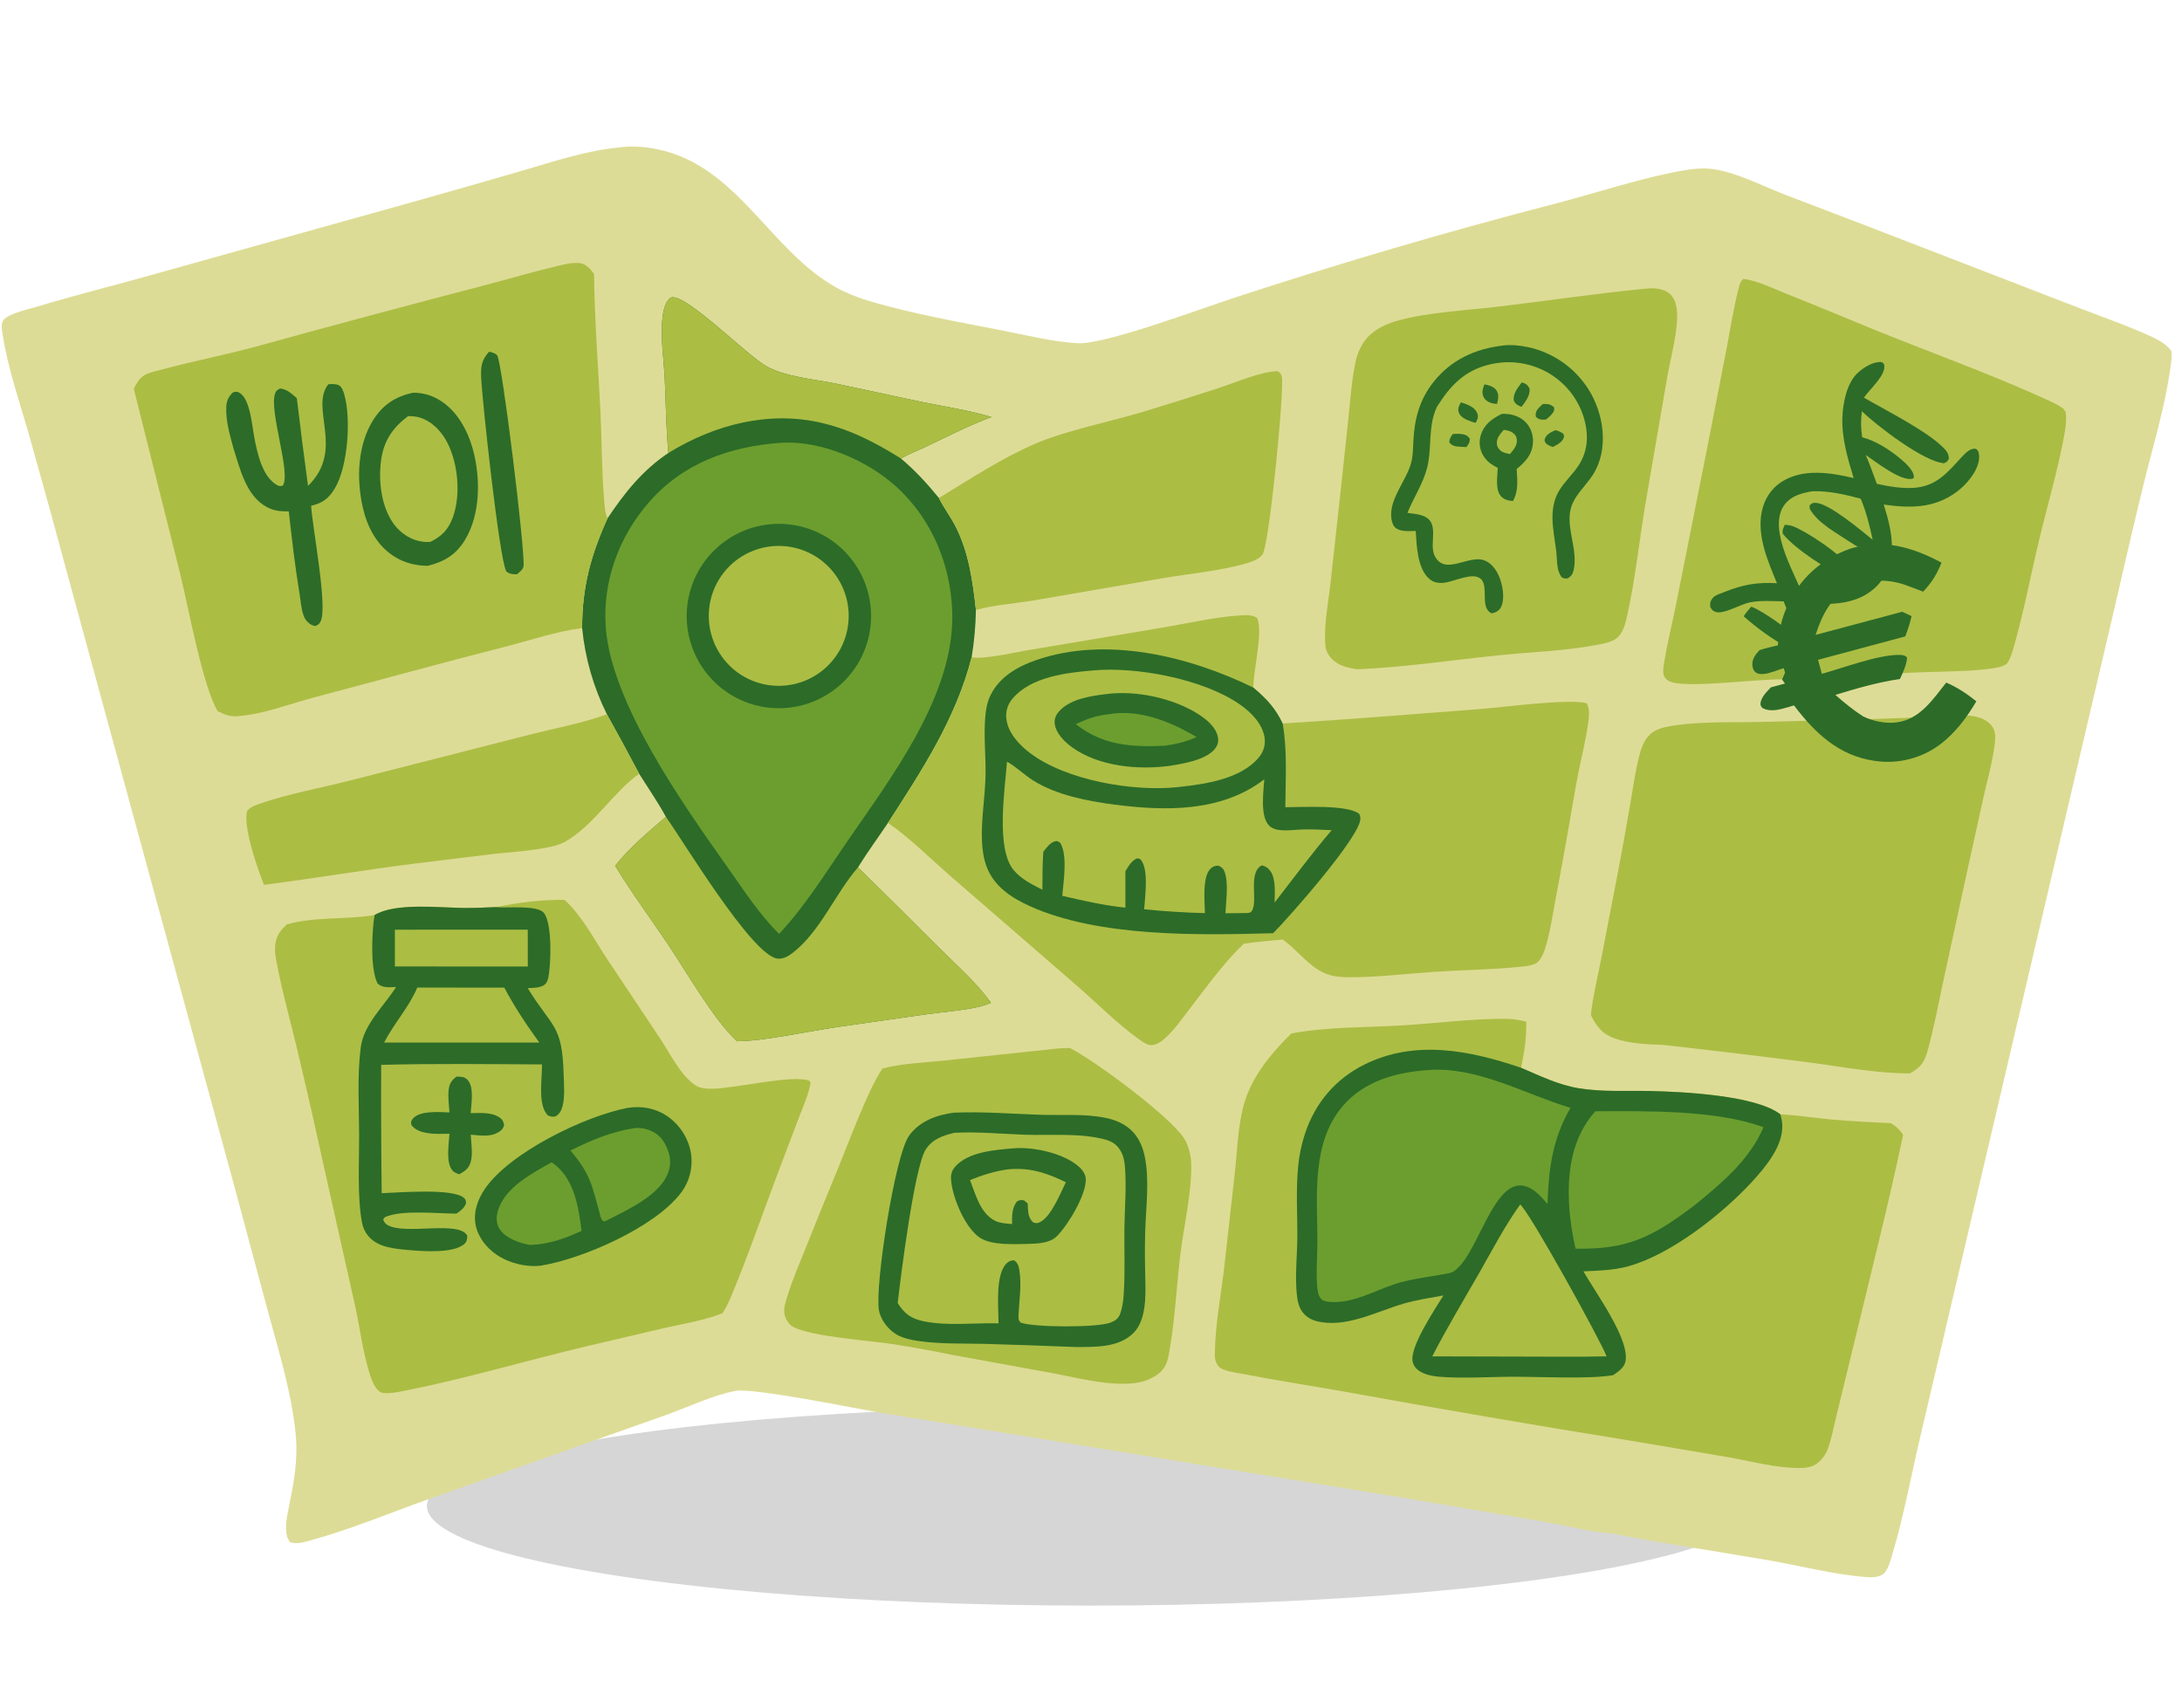 <svg preserveAspectRatio="xMidYMid meet" height="720" width="920" viewBox="66 225 920 600" xmlns="http://www.w3.org/2000/svg">
  <defs>
    <filter height="200%" width="200%" y="-20%" x="-20%" id="shadow-blur">
      <feGaussianBlur stdDeviation="18"></feGaussianBlur>
    </filter>
  </defs>
  <ellipse filter="url(#shadow-blur)" opacity="0.4" fill="black" ry="42" rx="280" cy="800" cx="526"></ellipse>
  <path d="M326.793 227.186C332.253 226.392 338.069 226.861 343.451 227.991C377.084 235.054 390.753 270.864 418.691 286.278C423.323 288.834 428.477 290.765 433.548 292.241C451.322 297.417 470.277 300.765 488.457 304.313C498.87 306.344 509.903 309.167 520.471 309.724C531.939 310.329 573.289 294.809 586.793 290.424Q654.533 268.219 723.554 250.391C740.139 245.999 757.858 240.129 774.588 237.065C779.033 236.251 783.917 235.678 788.422 236.325C798.217 237.732 808.571 243.148 817.793 246.758L854.283 260.716L937.91 293.034C949.116 297.447 960.709 301.396 971.705 306.284C975.225 307.849 978.977 309.712 981.396 312.788C982.014 314.841 981.453 317.515 981.173 319.614C978.963 336.167 973.766 353.054 969.766 369.299C964.497 390.698 959.745 412.201 954.68 433.647L899.693 668.24L875.777 770.261C871.813 787.054 868.656 804.546 863.679 821.035C862.998 823.289 861.886 827.381 859.951 828.741C857.653 830.355 854.356 830.113 851.702 829.88C838.446 828.713 825.043 825.208 811.909 822.929C789.681 819.071 767.241 815.845 745.113 811.496C738.05 811.269 726.038 808.215 718.483 806.901L656.844 796.395L438.141 760.819C427.011 758.957 383.522 750.059 376.108 751.469C366.487 753.299 355.895 758.412 346.549 761.716L247.443 796.84C230.853 802.721 214.262 809.719 197.305 814.39C194.673 815.115 190.872 816.331 188.291 815.235C185.528 811.9 186.78 805.443 187.582 801.483C189.875 790.154 191.795 780.689 190.602 769.073C188.849 752.001 183.601 734.988 179.108 718.462L165.009 665.932L95.969 412.751Q87.424 380.901 78.474 349.162C74.432 334.96 69.245 320.271 67.048 305.669C66.791 303.959 66.291 301.321 67.486 299.899C69.841 297.098 78.411 295.268 82.103 294.153C96.994 289.652 112.139 285.893 127.121 281.696L238.285 250.652Q261.698 244.095 285.043 237.304C298.575 233.375 312.736 228.572 326.793 227.186Z" fill="#DDDC96"></path>
  <path d="M610.478 600.749C625.851 597.892 642.194 598.275 657.807 597.318C672.332 596.428 686.945 594.428 701.508 594.594C704.277 594.626 706.849 595.151 709.539 595.77C709.601 602.616 708.805 608.543 707.306 615.213C715.153 618.575 723.047 622.43 731.535 623.838C741.546 625.498 751.993 624.809 762.111 625.034C775.62 625.333 806.352 626.847 816.685 634.871C823.651 635.186 830.707 636.343 837.662 636.997C846.199 637.799 854.794 638.156 863.357 638.597C865.592 639.974 866.924 641.351 868.435 643.502C862.288 672.642 854.894 701.648 847.929 730.607L840.454 761.322C839.249 766.175 838.311 771.478 836.581 776.144C835.943 777.865 834.912 779.381 833.649 780.704C831.088 783.387 828.318 783.982 824.677 783.989C814.795 784.008 804.594 781.188 794.881 779.459L754.992 772.716Q693.992 762.878 633.195 751.852C618.621 749.278 603.947 747.048 589.424 744.213C587.019 743.743 581.548 743.087 579.912 741.252C578.308 739.454 578.199 737.711 578.229 735.382C578.39 723.162 580.925 710.474 582.295 698.308L586.698 658.97C587.835 648.61 587.974 636.987 591.612 627.157C595.29 617.221 602.958 608.025 610.478 600.749Z" fill="#ACBD44"></path>
  <path d="M674.585 711.221C669.001 712.238 663.256 713.087 657.803 714.676C646.312 718.025 633.157 725.25 620.902 722.003C618.077 721.255 615.679 719.483 614.316 716.861C612.962 714.256 612.728 710.819 612.561 707.913C612.166 701.068 612.917 694.167 612.981 687.315C613.076 677.206 612.355 666.992 613.336 656.916Q613.663 653.348 614.395 649.84Q615.127 646.332 616.254 642.93C620.563 629.985 629.118 619.865 641.378 613.818C662.808 603.248 685.702 607.889 707.306 615.213C715.153 618.575 723.047 622.43 731.535 623.838C741.546 625.498 751.993 624.809 762.111 625.034C775.62 625.333 806.352 626.847 816.685 634.871C817.009 636.229 817.365 637.621 817.457 639.018C818.048 647.943 810.465 657.021 804.812 663.179C792.15 676.974 770.398 694.042 752.474 698.944C746.333 700.624 739.955 700.772 733.634 701.063C738.556 709.824 753.041 729.37 751.385 738.88C750.9 741.668 748.319 743.341 746.175 744.832C736.273 746.566 715.35 745.496 704.411 745.5C694.017 745.503 683.236 746.328 672.904 745.506C670.22 745.292 667.358 744.766 664.995 743.419C663.299 742.453 662.086 741.138 661.633 739.199C660.183 732.984 671.373 716.532 674.585 711.221Z" fill="#2C6C28"></path>
  <path d="M667.771 616.209C688.741 614.478 708.649 626.258 728.191 632.136C720.613 644.948 718.928 657.956 718.471 672.641C716.02 669.823 713.468 666.773 709.88 665.407C695.335 659.871 688.91 696.773 677.901 701.608C670.874 703.174 663.583 703.768 656.636 705.668C647.958 708.04 639.975 713.063 630.87 713.908C628.985 714.083 624.575 714.229 623.136 712.786C621.696 711.34 621.476 708.898 621.329 706.96C620.849 700.587 621.496 694.022 621.458 687.617C621.346 668.737 619 646.52 632.313 631.183C641.334 620.792 654.517 617.184 667.771 616.209Z" fill="#6C9E2F"></path>
  <path d="M738.654 633.56C760.007 633.494 789.383 632.915 809.561 640.293C803.497 654.253 792.172 663.602 780.693 673.026C763.017 686.39 752.708 691.92 730.287 691.498C728.943 685.433 727.931 679.203 727.589 672.997C726.804 658.756 728.867 644.468 738.654 633.56Z" fill="#6C9E2F"></path>
  <path d="M706.954 672.865C710.959 676.099 740.669 729.845 743.389 736.906C731.191 737.176 718.953 736.998 706.75 737.003L669.889 736.914C676.011 724.97 682.9 713.589 689.561 701.952C695.187 692.123 700.359 682.103 706.954 672.865Z" fill="#ACBD44"></path>
  <path d="M347.825 355.982C346.755 345.433 346.804 335.023 346.264 324.462C345.863 316.614 344.595 308.412 345.169 300.586C345.362 297.947 345.94 293.734 347.66 291.605C348.199 290.937 348.646 290.388 349.53 290.332C356.282 289.907 380.76 314.566 388.923 319.283C396.925 323.906 409.104 324.819 418.162 326.694L454.69 334.484C464.477 336.479 474.474 337.999 484.059 340.834C474.855 344.249 466.067 348.731 457.223 352.973C453.499 354.759 449.442 356.313 445.843 358.31C451.885 363.379 456.883 368.878 461.872 374.968L462.074 375.37C464.08 379.285 466.753 382.823 468.777 386.727C474.46 397.688 476.146 410.084 477.482 422.18Q477.306 432.203 475.685 442.095C469.043 468.056 454.769 489.744 440.405 511.965C436.2 518.212 431.719 524.335 427.75 530.73Q445.014 547.655 462.087 564.771C469.392 572.058 477.853 579.414 483.82 587.831C481.53 588.797 479.247 589.489 476.806 589.95C469.916 591.251 462.871 591.834 455.921 592.773L418.57 598.128C406.736 599.855 387.979 604.003 376.769 604.054C367.027 595.141 355.514 574.907 347.592 563.108C340.173 552.058 332.292 541.445 325.371 530.048C331.543 522.338 339.277 515.823 346.766 509.42C343.38 503.206 339.269 497.27 335.495 491.276Q328.824 478.66 321.892 466.184Q319.771 461.925 318.047 457.492Q316.323 453.058 315.009 448.486Q313.695 443.913 312.803 439.241Q311.91 434.568 311.447 429.833C311.399 412.726 315.117 399.019 322.153 383.548C329.385 372.729 336.918 363.281 347.825 355.982Z" fill="#2C6C28"></path>
  <path d="M346.766 509.42C354.25 519.9 382.791 567.399 393.62 569.167C396.038 569.562 398.387 568.211 400.222 566.78C412.017 557.587 418.036 541.943 427.75 530.73Q445.014 547.655 462.087 564.771C469.392 572.058 477.853 579.414 483.82 587.831C481.53 588.797 479.247 589.489 476.806 589.95C469.916 591.251 462.871 591.834 455.921 592.773L418.57 598.128C406.736 599.855 387.979 604.003 376.769 604.054C367.027 595.141 355.514 574.907 347.592 563.108C340.173 552.058 332.292 541.445 325.371 530.048C331.543 522.338 339.277 515.823 346.766 509.42Z" fill="#ACBD44"></path>
  <path d="M347.825 355.982C346.755 345.433 346.804 335.023 346.264 324.462C345.863 316.614 344.595 308.412 345.169 300.586C345.362 297.947 345.94 293.734 347.66 291.605C348.199 290.937 348.646 290.388 349.53 290.332C356.282 289.907 380.76 314.566 388.923 319.283C396.925 323.906 409.104 324.819 418.162 326.694L454.69 334.484C464.477 336.479 474.474 337.999 484.059 340.834C474.855 344.249 466.067 348.731 457.223 352.973C453.499 354.759 449.442 356.313 445.843 358.31C435.342 351.74 425.135 346.385 412.994 343.441C390.388 337.96 367.315 343.991 347.825 355.982Z" fill="#ACBD44"></path>
  <path d="M395.091 351.72C395.298 351.707 395.505 351.691 395.712 351.68C412.545 350.766 431.958 359.256 444.181 370.475C458.851 383.94 466.722 402.878 467.487 422.624C468.841 457.588 441.839 492.664 422.934 520.2C413.89 533.373 405.438 547.066 394.492 558.782C385.978 550.372 379.277 539.864 372.371 530.117C354.159 504.416 323.663 461.359 321.407 429.465C320.039 410.119 326.871 391.451 339.545 376.865C353.984 360.248 373.585 353.278 395.091 351.72Z" fill="#6C9E2F"></path>
  <path d="M389.107 386.23Q390.052 386.1 391.003 386.016Q391.953 385.933 392.906 385.896Q393.86 385.859 394.814 385.869Q395.768 385.879 396.72 385.936Q397.673 385.993 398.621 386.097Q399.569 386.2 400.512 386.35Q401.454 386.5 402.388 386.695Q403.321 386.891 404.244 387.133Q405.167 387.374 406.077 387.661Q406.988 387.947 407.882 388.278Q408.777 388.609 409.655 388.983Q410.533 389.357 411.391 389.774Q412.249 390.191 413.086 390.649Q413.923 391.107 414.736 391.606Q415.549 392.105 416.337 392.643Q417.125 393.181 417.885 393.758Q418.645 394.334 419.377 394.947Q420.108 395.559 420.808 396.207Q421.509 396.855 422.176 397.537Q422.844 398.218 423.478 398.932Q424.111 399.645 424.709 400.389Q425.307 401.132 425.867 401.904Q426.428 402.676 426.95 403.475Q427.472 404.273 427.954 405.097Q428.436 405.92 428.877 406.766Q429.318 407.612 429.718 408.478Q430.117 409.345 430.473 410.23Q430.829 411.115 431.142 412.016Q431.454 412.918 431.722 413.834Q431.99 414.749 432.212 415.677Q432.435 416.605 432.612 417.542Q432.788 418.48 432.919 419.425Q433.05 420.37 433.134 421.32Q433.218 422.271 433.255 423.224Q433.293 424.177 433.283 425.131Q433.274 426.085 433.217 427.038Q433.161 427.99 433.058 428.939Q432.956 429.887 432.806 430.829Q432.657 431.772 432.462 432.706Q432.266 433.639 432.026 434.563Q431.785 435.486 431.499 436.396Q431.213 437.306 430.883 438.201Q430.553 439.096 430.179 439.974Q429.805 440.852 429.389 441.711Q428.973 442.569 428.515 443.406Q428.057 444.243 427.559 445.056Q427.06 445.87 426.523 446.658Q425.985 447.446 425.409 448.207Q424.834 448.968 424.221 449.699Q423.609 450.431 422.962 451.132Q422.314 451.833 421.633 452.501Q420.952 453.169 420.239 453.803Q419.526 454.437 418.783 455.035Q418.04 455.633 417.268 456.194Q416.496 456.755 415.698 457.277Q414.9 457.8 414.077 458.283Q413.254 458.765 412.408 459.207Q411.563 459.649 410.697 460.049Q409.83 460.448 408.945 460.805Q408.061 461.162 407.159 461.475Q406.258 461.788 405.343 462.056Q404.427 462.325 403.499 462.548Q402.572 462.771 401.634 462.948Q400.697 463.126 399.752 463.257Q398.806 463.388 397.855 463.473Q396.904 463.558 395.95 463.596Q394.996 463.634 394.041 463.625Q393.087 463.616 392.134 463.56Q391.18 463.504 390.231 463.401Q389.282 463.299 388.339 463.15Q387.396 463.001 386.461 462.806Q385.526 462.611 384.602 462.37Q383.678 462.129 382.768 461.843Q381.857 461.557 380.961 461.227Q380.065 460.897 379.186 460.523Q378.308 460.149 377.448 459.733Q376.589 459.317 375.751 458.858Q374.914 458.4 374.1 457.902Q373.285 457.403 372.497 456.865Q371.708 456.327 370.946 455.751Q370.185 455.175 369.453 454.562Q368.721 453.949 368.02 453.301Q367.318 452.653 366.65 451.971Q365.981 451.29 365.347 450.576Q364.713 449.862 364.114 449.119Q363.516 448.375 362.954 447.602Q362.393 446.83 361.87 446.031Q361.348 445.232 360.865 444.408Q360.382 443.584 359.94 442.738Q359.498 441.892 359.098 441.025Q358.699 440.157 358.342 439.272Q357.985 438.386 357.672 437.484Q357.36 436.582 357.092 435.666Q356.823 434.749 356.601 433.821Q356.378 432.892 356.201 431.954Q356.024 431.016 355.893 430.07Q355.762 429.124 355.678 428.173Q355.594 427.222 355.557 426.268Q355.519 425.314 355.529 424.359Q355.538 423.404 355.595 422.451Q355.651 421.498 355.754 420.549Q355.857 419.6 356.007 418.657Q356.156 417.713 356.352 416.779Q356.548 415.844 356.789 414.921Q357.03 413.997 357.317 413.086Q357.603 412.175 357.934 411.279Q358.265 410.384 358.639 409.505Q359.013 408.627 359.43 407.768Q359.847 406.909 360.306 406.071Q360.764 405.234 361.264 404.42Q361.763 403.606 362.301 402.818Q362.84 402.029 363.416 401.268Q363.993 400.507 364.606 399.775Q365.22 399.043 365.868 398.343Q366.516 397.642 367.198 396.973Q367.881 396.305 368.595 395.671Q369.309 395.038 370.053 394.439Q370.797 393.841 371.57 393.281Q372.343 392.72 373.142 392.198Q373.941 391.675 374.766 391.193Q375.59 390.711 376.436 390.269Q377.283 389.828 378.15 389.429Q379.018 389.03 379.904 388.673Q380.789 388.317 381.692 388.005Q382.594 387.693 383.511 387.425Q384.427 387.158 385.356 386.935Q386.284 386.713 387.223 386.537Q388.161 386.36 389.107 386.23Z" fill="#2C6C28"></path>
  <path d="M392.304 395.253Q393.023 395.203 393.744 395.189Q394.465 395.174 395.186 395.195Q395.907 395.216 396.626 395.272Q397.345 395.328 398.06 395.419Q398.776 395.51 399.486 395.636Q400.196 395.762 400.899 395.922Q401.602 396.083 402.296 396.278Q402.99 396.472 403.674 396.7Q404.358 396.929 405.031 397.19Q405.703 397.452 406.361 397.746Q407.02 398.04 407.663 398.365Q408.306 398.691 408.933 399.048Q409.559 399.405 410.168 399.792Q410.776 400.179 411.365 400.595Q411.954 401.012 412.522 401.456Q413.089 401.901 413.635 402.373Q414.18 402.844 414.702 403.342Q415.224 403.84 415.72 404.363Q416.217 404.886 416.688 405.432Q417.158 405.979 417.601 406.547Q418.045 407.116 418.46 407.706Q418.875 408.296 419.26 408.905Q419.646 409.514 420.002 410.142Q420.357 410.769 420.681 411.413Q421.006 412.057 421.298 412.716Q421.591 413.375 421.851 414.048Q422.111 414.721 422.337 415.405Q422.564 416.09 422.757 416.785Q422.95 417.479 423.109 418.183Q423.268 418.886 423.392 419.596Q423.517 420.307 423.606 421.022Q423.696 421.738 423.75 422.457Q423.804 423.176 423.824 423.897Q423.843 424.618 423.827 425.339Q423.811 426.06 423.759 426.779Q423.708 427.498 423.622 428.214Q423.536 428.93 423.414 429.641Q423.293 430.352 423.137 431.056Q422.982 431.76 422.791 432.456Q422.601 433.151 422.378 433.837Q422.154 434.522 421.897 435.196Q421.64 435.87 421.35 436.53Q421.061 437.191 420.739 437.836Q420.417 438.482 420.065 439.111Q419.712 439.74 419.329 440.351Q418.946 440.962 418.534 441.553Q418.121 442.145 417.68 442.715Q417.24 443.286 416.771 443.835Q416.303 444.383 415.809 444.908Q415.314 445.433 414.795 445.933Q414.275 446.433 413.732 446.907Q413.189 447.382 412.623 447.829Q412.057 448.276 411.47 448.695Q410.883 449.113 410.276 449.503Q409.67 449.893 409.044 450.252Q408.419 450.612 407.777 450.941Q407.136 451.269 406.478 451.566Q405.821 451.863 405.15 452.127Q404.479 452.392 403.796 452.623Q403.113 452.854 402.42 453.052Q401.726 453.25 401.024 453.413Q400.322 453.577 399.612 453.706Q398.903 453.835 398.188 453.929Q397.473 454.023 396.754 454.082Q396.029 454.142 395.302 454.166Q394.576 454.189 393.849 454.177Q393.121 454.165 392.396 454.118Q391.67 454.07 390.948 453.986Q390.225 453.903 389.508 453.784Q388.791 453.665 388.08 453.511Q387.369 453.356 386.667 453.167Q385.965 452.978 385.273 452.755Q384.581 452.531 383.901 452.274Q383.22 452.017 382.554 451.727Q381.887 451.436 381.235 451.113Q380.584 450.79 379.949 450.436Q379.314 450.081 378.697 449.695Q378.081 449.31 377.484 448.895Q376.887 448.479 376.311 448.035Q375.736 447.591 375.183 447.118Q374.63 446.646 374.1 446.147Q373.571 445.649 373.067 445.124Q372.563 444.6 372.086 444.052Q371.608 443.503 371.158 442.932Q370.709 442.36 370.287 441.768Q369.866 441.175 369.475 440.562Q369.083 439.949 368.723 439.318Q368.362 438.686 368.033 438.038Q367.703 437.389 367.406 436.726Q367.11 436.062 366.846 435.384Q366.582 434.706 366.352 434.017Q366.122 433.327 365.926 432.626Q365.73 431.926 365.569 431.217Q365.408 430.508 365.282 429.792Q365.156 429.075 365.065 428.354Q364.975 427.632 364.92 426.907Q364.865 426.182 364.846 425.455Q364.827 424.728 364.844 424.001Q364.861 423.274 364.913 422.549Q364.966 421.823 365.054 421.102Q365.142 420.38 365.266 419.663Q365.39 418.947 365.549 418.237Q365.708 417.527 365.901 416.826Q366.095 416.125 366.323 415.435Q366.551 414.744 366.813 414.066Q367.074 413.387 367.369 412.723Q367.664 412.058 367.991 411.408Q368.318 410.759 368.677 410.127Q369.036 409.494 369.426 408.88Q369.815 408.266 370.234 407.672Q370.654 407.078 371.102 406.505Q371.55 405.932 372.026 405.382Q372.502 404.832 373.004 404.306Q373.506 403.781 374.034 403.28Q374.561 402.78 375.113 402.306Q375.665 401.832 376.239 401.386Q376.813 400.94 377.409 400.522Q378.004 400.105 378.62 399.718Q379.235 399.33 379.869 398.974Q380.503 398.617 381.153 398.292Q381.804 397.967 382.469 397.675Q383.135 397.382 383.815 397.123Q384.494 396.864 385.185 396.638Q385.877 396.412 386.578 396.221Q387.28 396.03 387.99 395.874Q388.7 395.717 389.417 395.596Q390.134 395.475 390.856 395.389Q391.579 395.303 392.304 395.253Z" fill="#ACBD44"></path>
  <path d="M475.685 442.095C479.824 443.273 494.239 440.014 499.064 439.205L556.838 429.503C567.125 427.771 577.783 425.253 588.176 424.536C590.709 424.361 594.024 424.057 596.145 425.636C598.55 432.122 594.46 447.496 594.437 454.912C600.006 459.63 603.653 463.466 606.819 470.063C634.7 468.355 662.58 466.065 690.433 463.935C700.273 463.183 726.734 459.561 734.913 461.478C736.599 463.727 735.886 467.974 735.507 470.633C734.534 477.447 732.842 484.134 731.491 490.877C730.184 497.399 729.143 503.998 727.987 510.552Q724.964 527.88 721.7 545.164C720.542 551.277 719.63 557.676 717.874 563.64C717.19 565.962 715.914 569.843 713.658 571.16C711.748 572.275 708.266 572.515 706.067 572.73C694.181 573.891 682.081 574.01 670.152 574.814C658.03 575.63 645.323 577.276 633.2 577.038C630.222 576.979 627.275 576.527 624.524 575.346C617.68 572.407 612.878 565.342 606.757 561.152C601.282 561.635 595.839 562.144 590.396 562.93C581.94 571.051 575.052 580.702 567.911 589.965C564.578 594.289 561.324 599.109 557.235 602.753C555.635 604.178 553.791 605.59 551.557 605.68C549.685 605.756 547.53 604.174 546.073 603.12C536.739 596.366 528.289 587.758 519.564 580.192L466.018 533.78C457.72 526.516 449.452 518.203 440.405 511.965C454.769 489.744 469.043 468.056 475.685 442.095Z" fill="#ACBD44"></path>
  <path d="M602.798 558.483C571.355 559.376 529.353 560.181 500.325 547.132C492.558 543.64 485.048 538.726 481.965 530.37C480.701 526.946 480.173 523.24 480.024 519.608C479.656 510.669 481.229 501.82 481.507 492.907C481.775 484.306 480.679 475.617 481.439 467.035C481.715 463.92 482.266 460.91 483.665 458.081C487.455 450.415 494.935 446.094 502.724 443.384C532.327 433.084 567.2 441.631 594.437 454.912C600.006 459.63 603.653 463.466 606.819 470.063C608.83 481.564 608.022 493.726 607.929 505.36C614.636 505.384 633.872 504.154 639.036 508.117C639.45 508.904 639.58 509.358 639.572 510.273C639.512 517.756 609.394 551.907 602.798 558.483Z" fill="#2C6C28"></path>
  <path d="M490.575 486.158C494.476 488.34 497.853 491.713 501.669 494.12C511.364 500.234 524.607 502.793 535.836 504.253C557.341 507.049 581.027 507.487 599.046 493.604C598.759 498.843 597.188 509.12 601.094 513.111C602.107 514.147 603.532 514.688 604.938 514.91C608.355 515.449 612.331 514.795 615.8 514.719C619.681 514.634 623.59 514.879 627.468 515.052C619.072 524.887 611.349 535.353 603.417 545.568C603.476 541.815 603.959 535.664 601.768 532.485C600.79 531.068 599.652 530.206 597.978 529.88C591.95 533.169 596.662 545.234 593.722 549.212C593.124 550.02 592.557 549.845 591.625 549.99L582.69 550.071C582.901 544.955 584.058 537.612 582.385 532.766C581.862 531.251 581.139 530.659 579.728 530.004C578.27 530.074 577.509 530.208 576.422 531.247C572.825 534.683 573.961 545.316 574.03 550.023Q561.189 549.686 548.409 548.395C548.744 543.342 550.408 531.846 547.114 527.638C546.559 526.93 546.203 527.069 545.382 526.935C542.953 528.042 541.846 530.192 540.5 532.387L540.503 547.709C531.466 546.791 522.717 544.76 513.884 542.724C514.386 536.676 516.263 525.417 512.951 520.281C512.231 519.881 511.95 519.511 511.085 519.676C508.82 520.108 507.268 522.443 505.893 524.123C505.508 529.453 505.549 534.808 505.504 540.15C501.162 537.928 496.732 535.779 493.491 532.006C485.745 522.984 489.716 497.959 490.575 486.158Z" fill="#ACBD44"></path>
  <path d="M526.706 447.704C545.084 445.962 573.31 451.311 588.652 461.947C593.396 465.236 598.355 470.148 599.197 476.101C599.637 479.214 598.716 482.033 596.715 484.428C589.183 493.444 574.114 495.665 563.24 496.804C563.134 496.822 563.03 496.846 562.923 496.857C544.093 498.943 515.416 494.134 500.079 482.36C495.518 478.859 490.938 473.884 490.295 467.939C489.954 464.779 490.946 461.839 493.017 459.446C500.891 450.347 515.509 448.656 526.706 447.704Z" fill="#ACBD44"></path>
  <path d="M532.261 457.687C544.835 455.958 560.62 459.311 571.323 466.162C574.726 468.34 578.772 471.679 579.53 475.876C579.843 477.608 579.436 479.191 578.373 480.586C574.742 485.353 565.12 486.973 559.538 487.863C546.104 489.762 529.284 488.254 517.979 480.062C514.873 477.811 511.189 474.204 510.711 470.176C510.494 468.352 511.115 466.637 512.279 465.246C516.829 459.811 525.633 458.457 532.261 457.687Z" fill="#2C6C28"></path>
  <path d="M533.207 466.19C546.365 463.88 559.507 469.231 570.533 475.794C566.094 477.751 561.912 478.75 557.118 479.446C543.001 480.05 531.103 479.362 519.622 470.356C524.227 468.117 528.11 466.76 533.207 466.19Z" fill="#6C9E2F"></path>
  <path d="M275.234 547.462C284.504 545.552 294.601 544.263 304.067 544.442C311.617 551.448 316.51 561.132 322.183 569.651L344.557 603.22C348.517 609.289 352.989 618.308 358.986 622.471C361.273 624.059 364.558 624.136 367.237 624.039C376.407 623.707 400.236 618.136 407.128 620.621L407.785 621.479C407.007 626.401 404.665 631.427 402.899 636.089L394.716 657.652C388.031 675.248 381.903 693.237 374.696 710.605C373.542 713.386 372.336 716.221 370.629 718.716C362.858 721.793 354.41 723.085 346.282 724.919L313.498 732.611C287.911 738.68 262.468 746.279 236.695 751.409C234.404 751.865 228.761 753.037 226.621 752.07C223.579 750.696 222.034 744.876 221.195 741.974C218.744 733.507 217.677 724.501 215.781 715.881L202.106 654.857Q196.713 630.08 190.801 605.421C187.876 593.309 184.475 581.236 182.306 568.963C181.641 565.206 181.727 561.382 183.934 558.107C184.761 556.879 185.872 555.817 186.912 554.771C198.902 551.394 211.752 552.855 223.919 550.854C232.517 545.511 251.305 547.734 261.515 547.838C266.089 547.884 270.666 547.662 275.234 547.462Z" fill="#ACBD44"></path>
  <path d="M275.234 547.462L275.878 547.529C280.256 547.946 292.642 546.533 295.36 549.979C298.909 554.48 298.347 572.021 297.142 577.363C296.841 578.701 296.407 579.753 295.194 580.486C293.404 581.568 290.561 581.518 288.514 581.662C298.881 598.571 303.127 596.776 303.664 618.41C303.768 622.623 304.252 627.406 303.155 631.509C302.644 633.42 301.94 634.67 300.216 635.744C298.81 635.95 298.231 635.882 296.941 635.281C292.987 631.143 294.342 621.766 294.465 616.33L294.524 613.814C271.906 613.694 249.333 613.408 226.717 613.993Q226.607 641.055 226.932 668.113C233.907 667.852 256.916 665.941 261.529 670.027C262.533 670.916 262.456 671.241 262.487 672.485C261.611 674.486 260.244 675.543 258.438 676.723C250.363 676.712 235.28 675.009 228.268 678.231L227.573 679.12C227.959 680.304 228.286 680.863 229.392 681.52C236.747 685.887 259.574 679.452 263.015 686.019C262.943 687.311 262.945 688.379 261.947 689.352C257.536 693.653 243.954 692.59 238.252 692.072C232.373 691.537 225.346 691.025 221.284 686.176C219.838 684.448 219.018 682.558 218.605 680.358C216.604 669.672 217.468 654.742 217.43 643.655C217.388 631.56 216.552 618.515 218.114 606.543C219.379 596.847 227.965 589.17 232.99 581.169C230.248 581.254 227.35 581.706 225.183 579.681C222.035 573.498 222.787 557.806 223.919 550.854C232.517 545.511 251.305 547.734 261.515 547.838C266.089 547.884 270.666 547.662 275.234 547.462Z" fill="#2C6C28"></path>
  <path d="M241.945 581.399L278.625 581.437C282.98 589.624 287.969 597.111 293.397 604.601L279.25 604.581L227.966 604.589C232.116 596.471 238.3 589.909 241.945 581.399Z" fill="#ACBD44"></path>
  <path d="M232.492 557.007L288.527 556.996L288.54 572.522L232.497 572.505L232.492 557.007Z" fill="#ACBD44"></path>
  <path d="M330.762 632.113C336.684 631.198 342.548 632.315 347.513 635.754C352.629 639.296 356.353 645.093 357.32 651.252Q357.406 651.796 357.464 652.343Q357.522 652.891 357.553 653.44Q357.584 653.99 357.587 654.541Q357.591 655.091 357.566 655.641Q357.542 656.191 357.49 656.739Q357.438 657.287 357.359 657.832Q357.279 658.377 357.173 658.917Q357.066 659.457 356.933 659.991Q356.799 660.525 356.639 661.052Q356.479 661.579 356.293 662.097Q356.107 662.615 355.895 663.123Q355.682 663.631 355.445 664.128Q355.208 664.625 354.946 665.109Q354.684 665.593 354.398 666.064Q354.113 666.534 353.804 666.99Q353.495 667.445 353.163 667.885C342.355 682.382 311.553 695.866 294.005 698.665C287.7 699.392 280.589 697.6 275.337 694.02C271.068 691.109 267.415 686.491 266.503 681.312C265.54 675.847 267.479 670.591 270.555 666.129C281.085 650.854 312.746 635.496 330.762 632.113Z" fill="#2C6C28"></path>
  <path d="M333.611 640.668C335.149 640.526 336.774 640.646 338.266 641.043C341.624 641.937 344.425 643.858 346.148 646.898C348.201 650.521 349.236 654.366 348.048 658.464C345.04 668.839 330.403 675.096 321.681 679.696L320.73 680.011C319.277 679.585 319.015 677.19 318.62 675.745C315.471 664.2 314.562 659.519 306.509 650.115C315.153 645.793 324.001 642.081 333.611 640.668Z" fill="#6C9E2F"></path>
  <path d="M298.57 655.09C299.075 655.433 299.574 655.782 300.052 656.162C308.21 662.66 310.011 674.33 311.194 683.995C304.066 687.299 297.258 689.72 289.351 689.928C285.071 689.151 279.156 687.08 276.698 683.298C275.217 681.02 275.169 678.303 275.871 675.745C278.585 665.853 290.303 659.737 298.57 655.09Z" fill="#6C9E2F"></path>
  <path d="M258.49 618.949C260.116 618.946 261.667 618.944 262.951 620.136C266.083 623.045 264.69 630.423 264.449 634.354C268.47 634.345 273.123 633.829 276.619 636.181C277.942 637.071 278.312 637.999 278.555 639.515C278.193 640.46 277.861 641.131 277.066 641.765C273.463 644.639 268.713 643.807 264.493 643.425C264.608 647.164 265.509 651.53 264.404 655.14C263.593 657.789 261.944 658.847 259.614 660.136C258.619 659.768 257.548 659.412 256.818 658.599C253.867 655.314 255.267 647.15 255.518 643.029C252.437 643.084 249.214 643.256 246.164 642.746C243.497 642.3 241.079 641.534 239.424 639.308C239.284 637.972 239.22 637.68 240.169 636.588C243.159 633.147 251.501 633.93 255.5 634.056C255.329 631.034 254.823 627.6 255.165 624.605C255.477 621.872 256.319 620.571 258.49 618.949Z" fill="#2C6C28"></path>
  <path d="M122.39 328.866C123.378 327.006 124.54 324.9 126.258 323.615C128.199 322.164 131.315 321.603 133.636 320.972C147.029 317.336 160.71 314.718 174.145 311.07Q221.954 297.868 269.956 285.391C280.072 282.766 290.108 279.736 300.277 277.333C303.42 276.59 307.369 275.495 310.604 275.962C313.269 276.348 314.973 278.513 316.463 280.528C316.701 299.713 318.185 318.901 319.145 338.061C319.756 350.272 319.67 362.564 320.645 374.75C320.873 377.598 320.928 380.935 322.153 383.548C315.117 399.019 311.399 412.726 311.447 429.833C300.648 431.168 289.553 435.011 278.979 437.698C252.203 444.503 225.538 451.909 198.819 458.953C188.199 461.753 177.233 466.12 166.263 466.986C162.907 467.251 160.674 466.287 157.753 464.836C151.451 454.305 145.43 421.046 142.094 407.514L122.39 328.866Z" fill="#ACBD44"></path>
  <path d="M240.084 330.589C243.939 330.581 247.379 331.448 250.748 333.357C258.565 337.787 263.259 346.473 265.497 354.9C268.635 366.717 268.576 381.782 262.125 392.546C258.329 398.879 253.328 401.83 246.387 403.584C241.276 403.542 236.479 402.347 232.137 399.588C224.783 394.917 220.825 387.143 218.952 378.883C216.231 366.884 216.707 352.4 223.556 341.788C227.607 335.512 232.9 332.159 240.084 330.589Z" fill="#2C6C28"></path>
  <path d="M238.054 340.455C239.82 340.487 241.496 340.557 243.19 341.119C248.413 342.853 252.336 347.083 254.745 351.914C259.166 360.777 260.347 373.783 256.925 383.146C255.038 388.31 252.235 391.179 247.373 393.505C246.42 393.528 245.452 393.546 244.502 393.446C239.732 392.943 235.269 390.149 232.371 386.396C226.792 379.173 225.487 367.969 226.669 359.154C227.778 350.882 231.515 345.406 238.054 340.455Z" fill="#ACBD44"></path>
  <path d="M204.443 327C205.843 326.951 207.471 326.804 208.777 327.394C210.136 328.008 210.819 330.116 211.192 331.442C214.063 341.621 212.709 361.756 207.152 370.954C204.56 375.244 201.998 377.122 197.183 378.274C197.755 387.697 204.203 420.771 201.225 426.912C200.631 428.138 200.138 428.492 198.906 428.98C197.828 428.74 197.096 428.434 196.243 427.741C195.047 426.769 194.427 425.769 193.93 424.333C192.936 421.461 192.796 418.362 192.304 415.383C190.393 403.808 189.056 392.298 187.761 380.635C184.486 380.617 181.719 380.477 178.743 378.931C169.792 374.28 167.199 362.72 164.393 353.888C162.884 348.233 161.135 342.417 161.408 336.499C161.52 334.062 162.43 332.023 164.264 330.424C165.499 330.144 165.997 329.975 167.159 330.724C171.512 333.53 172.288 344.593 173.196 349.328C174.43 355.77 176.493 365.765 182.575 369.4C183.588 370.006 184.054 370.098 185.213 369.771C188.842 364.63 179.364 338.408 181.977 330.926C182.415 329.672 182.931 329.366 184.08 328.826C186.988 329.043 189.048 331.053 191.155 332.895Q193.344 351.41 195.877 369.88C211.538 354.522 196.466 337.193 204.443 327Z" fill="#2C6C28"></path>
  <path d="M272.234 313.298C273.341 313.523 274.854 313.936 275.62 314.817C277.591 317.083 287.331 396.049 286.753 403.61C286.637 405.128 285.023 406.21 283.957 407.155C282.15 407.095 280.928 407.145 279.46 405.93C276.526 400.681 269.284 333.801 268.86 324.039C268.663 319.487 269.107 316.68 272.234 313.298Z" fill="#2C6C28"></path>
  <path d="M817.393 451.456C805.964 451.377 780.492 454.851 771.638 452.835C770.051 452.473 768.386 451.77 767.679 450.173C766.826 448.248 767.496 445.314 767.834 443.298C769.231 434.969 771.334 426.68 772.974 418.38L786.07 352.503L794.022 311.783C795.59 303.575 796.864 295.143 798.94 287.053C799.344 285.477 799.721 283.445 801.153 282.594C807.312 283.43 813.486 286.605 819.248 288.879C831.633 293.766 843.875 298.988 856.212 303.991C880.859 313.985 906.185 323.022 930.343 334.116C932.533 335.122 934.622 336.215 936.512 337.727L935.983 338.024L936.812 338.235C936.867 338.527 936.928 338.819 936.977 339.112C937.401 341.693 937.029 344.641 936.579 347.213C933.938 362.298 929.476 377.208 925.899 392.107C922.322 407.001 919.483 422.184 915.328 436.923C914.758 438.942 913.518 443.584 912.012 444.931C910.057 446.682 903.393 447.166 900.8 447.415C893.564 448.112 886.202 448.094 878.938 448.38C861.412 449.07 843.722 449.492 826.24 450.841C825.107 452.376 823.881 454.274 821.819 454.571C820.822 454.714 819.878 454.395 819.149 453.717C818.437 453.055 817.885 452.287 817.393 451.456Z" fill="#ACBD44"></path>
  <path d="M847.562 366.581C845.045 358.27 842.536 349.94 842.806 341.156C842.995 335.01 844.645 326.376 849.407 322.114C852 319.793 855.751 317.417 859.358 317.666C859.935 318.108 860.29 318.167 860.441 318.93C861.277 323.175 854.23 329.139 851.91 332.679C861.113 338.026 878.28 346.602 885.45 353.815C886.817 355.191 887.714 356.475 887.694 358.466C886.982 359.695 886.963 359.76 885.665 360.318C877.202 359.738 857.244 344.478 851.04 338.386C850.538 342.189 850.567 345.594 851.148 349.372C857.008 350.901 863.029 354.811 867.624 358.712C869.463 360.272 872.951 363.435 872.937 366.048C872.935 366.394 872.905 366.658 872.53 366.786C867.848 368.378 856.487 359.448 852.655 356.834C854.388 360.799 855.798 364.966 857.337 369.014C862.279 370.103 867.631 371.012 872.71 370.712C882.733 370.121 887.326 363.928 893.549 357.257C894.815 355.9 896.642 354.137 898.624 354.206C899.402 354.233 899.542 354.647 900.043 355.164C900.471 356.52 900.602 357.551 900.383 358.972C899.574 364.206 895.04 369.404 890.852 372.498C881.534 379.381 871.254 379.326 860.261 377.749C862.128 383.879 863.947 390.325 863.637 396.796C863.335 403.095 860.961 409.048 856.142 413.238C847.975 420.339 837.145 419.925 827.043 419.427Q827.694 420.992 828.316 422.569C832.407 433 830.512 441.084 826.24 450.841C825.107 452.376 823.881 454.274 821.819 454.571C820.822 454.714 819.878 454.395 819.149 453.717C818.437 453.055 817.885 452.287 817.393 451.456C818.307 449.273 819.354 447.148 820.264 444.962C824.376 435.08 821.872 427.874 818.034 418.562C813.339 418.444 808.324 418.107 803.694 419.004C800.06 419.708 792.609 424.196 789.297 423.01C788.025 422.554 787.75 422 787.087 420.922C786.942 419.224 787.161 418.229 788.336 416.936C789.329 415.842 791.693 415.177 793.045 414.633C800.924 411.459 806.735 410.45 815.216 410.913C811.39 401.57 806.747 391.127 808.804 380.791C809.838 375.595 812.697 371.03 817.194 368.164C826.228 362.406 837.79 364.255 847.562 366.581Z" fill="#2C6C28"></path>
  <path d="M830.088 372.135C837.037 371.895 843.85 373.494 850.514 375.269C852.918 380.856 854.266 386.704 855.6 392.613C850.82 388.765 837.181 377.194 831.581 377.031C830.124 376.989 829.962 377.187 828.983 378.133L829.015 379.419C832.113 385.45 840.761 389.984 846.248 393.671C849.182 395.565 850.845 396.763 854.47 396.61C855.247 396.578 854.846 396.466 855.567 397C855.595 397.189 855.641 397.377 855.65 397.567C855.802 400.858 853.538 405.037 851.164 407.213C844.473 413.346 832.887 412.307 824.471 411.963C821.443 405.014 817.696 397.747 816.413 390.232C815.701 386.059 815.739 381.466 818.347 377.91C821.218 373.995 825.586 372.954 830.088 372.135Z" fill="#ACBD44"></path>
  <path d="M818.532 386.263C819.656 386.355 820.801 386.476 821.87 386.855C827.053 388.696 843.346 399.257 845.446 404.21C846.054 405.644 845.064 407.486 844.543 408.844C837.021 405.659 822.685 396.407 817.692 390.059C817.39 388.394 817.879 387.793 818.532 386.263Z" fill="#2C6C28"></path>
  <path d="M804.413 420.789C807.841 422.175 811.344 424.576 814.412 426.656C816.928 428.361 820.599 431 820.955 434.259C821.111 435.695 820.039 436.686 819.172 437.684C812.729 434.175 806.68 429.704 801.192 424.863C802.106 423.372 803.27 422.105 804.413 420.789Z" fill="#2C6C28"></path>
  <path d="M889.947 466.715C892.938 466.54 895.931 466.521 898.88 467.14C901.901 467.773 904.73 469.198 906.351 471.917C907.858 474.444 907.093 478.449 906.666 481.276C905.678 487.826 903.833 494.344 902.381 500.815L894.749 535.457L885.65 577.352C883.521 587.335 881.601 597.415 878.961 607.279C877.514 612.683 876.194 614.781 871.293 617.612C856.901 617.601 842.855 614.81 828.636 612.957Q797.952 609.038 767.212 605.579C760.805 605.373 752.845 605.044 746.803 602.862C741.532 600.959 739.085 597.779 736.746 592.955C737.61 585.223 739.481 577.543 740.992 569.912L747.817 534.605Q750.753 519.34 753.365 504.017C754.517 497.349 755.431 490.507 757.102 483.947C757.861 480.971 758.938 477.655 761.025 475.338C763.252 472.866 766.362 471.874 769.54 471.299C782.418 468.972 796.419 469.748 809.492 469.377C836.274 468.616 863.203 468.27 889.947 466.715Z" fill="#ACBD44"></path>
  <path transform="matrix(0.966, -0.259, 0.259, 0.966, 0, -0)" style="transform-box: fill-box; transform-origin: 50% 50%;" d="M 822.502 495.171 C 822.983 495.119 823.467 495.089 823.952 495.073 C 838.072 494.606 849.075 501.318 859.119 510.721 C 856.214 514.758 852.761 517.984 848.491 520.548 C 846.249 518.968 844.065 517.286 841.789 515.758 C 835.136 511.294 827.221 509.395 819.304 510.989 C 810.055 512.852 804.914 518.878 799.974 526.413 L 837.741 526.45 C 838.89 527.341 839.986 528.297 841.096 529.234 C 839.713 531.942 838.09 534.367 836.303 536.821 L 798.253 536.829 L 798.257 542.948 C 807.381 542.891 823.422 541.26 831.998 543.738 C 833.179 544.079 834.131 544.441 834.744 545.577 C 833.84 548.467 831.429 551.277 829.504 553.583 C 820.09 552.474 810.911 552.693 801.466 552.996 C 804.226 557.119 807.039 561.062 810.378 564.742 C 813.923 567.843 818.656 570.217 823.336 570.875 C 833.175 572.258 840.628 565.512 847.97 560.096 C 851.95 563.217 855.187 566.954 858.179 571.01 C 852.582 576.488 846.386 581.414 839.103 584.451 C 838.532 584.687 837.956 584.908 837.374 585.114 C 836.792 585.321 836.206 585.512 835.614 585.689 C 835.023 585.866 834.427 586.028 833.828 586.175 C 833.228 586.323 832.625 586.454 832.019 586.571 C 831.413 586.688 830.804 586.789 830.192 586.875 C 829.581 586.962 828.968 587.033 828.353 587.088 C 827.738 587.144 827.123 587.184 826.506 587.208 C 825.889 587.233 825.272 587.242 824.655 587.236 C 824.037 587.229 823.42 587.207 822.804 587.17 C 822.188 587.133 821.573 587.08 820.96 587.012 C 820.346 586.943 819.735 586.86 819.125 586.761 C 818.516 586.662 817.909 586.548 817.306 586.419 C 816.702 586.289 816.102 586.145 815.506 585.985 C 814.909 585.826 814.317 585.651 813.73 585.462 C 813.142 585.273 812.56 585.07 811.982 584.851 C 811.405 584.632 810.833 584.4 810.267 584.153 C 796.245 578.194 788.975 566.291 783.477 552.757 C 782.592 552.795 781.706 552.822 780.82 552.838 C 777.2 552.9 773.073 553.018 770.301 550.331 C 770.056 549.681 769.812 549.371 769.965 548.658 C 770.52 546.091 773.964 544.152 776.042 542.897 L 783.778 542.886 C 783.522 540.759 783.443 538.615 783.328 536.477 C 780.547 536.574 777.402 537.092 774.668 536.684 C 773.314 536.481 771.889 535.973 771.2 534.693 C 770.686 533.737 770.752 532.462 771.014 531.436 C 771.612 529.083 773.541 527.727 775.476 526.497 C 778.144 526.341 780.833 526.482 783.503 526.55 C 785.357 520.883 787.983 515.915 791.799 511.311 C 799.672 501.814 810.269 496.339 822.502 495.171 Z" fill="#2C6C28"></path>
  <path d="M760.031 286.707C762.947 286.279 767.256 286.665 769.656 288.557C771.854 290.289 772.751 293.049 773.023 295.741C773.838 303.81 770.392 315.66 768.965 323.98L759.921 376.547C757.24 392.375 755.629 408.542 752.147 424.206C751.439 427.387 750.712 430.839 748.468 433.328C746.323 435.709 742.367 436.311 739.333 436.902C725.728 439.551 711.522 439.884 697.744 441.323C678.005 443.384 658.169 446.347 638.339 447.211C634.873 446.7 631.522 446.042 628.671 443.839C626.749 442.354 625.097 439.942 624.858 437.485C624.056 429.212 625.888 420.373 626.832 412.152L630.501 378.969L634.479 341.885C635.325 333.841 635.854 325.571 637.518 317.649C638.246 314.185 639.74 310.739 641.973 307.975C645.325 303.827 650.422 301.585 655.439 300.17C667.964 296.637 685.186 295.802 698.477 294.206C718.979 291.744 739.479 288.654 760.031 286.707Z" fill="#ACBD44"></path>
  <path d="M699.723 310.688C703.098 310.264 706.946 310.657 710.262 311.362Q711.231 311.571 712.189 311.827Q713.147 312.084 714.091 312.387Q715.035 312.691 715.962 313.041Q716.89 313.39 717.8 313.785Q718.709 314.18 719.598 314.619Q720.487 315.059 721.353 315.541Q722.219 316.024 723.06 316.549Q723.902 317.073 724.716 317.639Q725.53 318.205 726.316 318.81Q727.101 319.415 727.856 320.058Q728.611 320.701 729.333 321.38Q730.055 322.06 730.742 322.774Q731.43 323.488 732.082 324.236Q732.733 324.983 733.347 325.761Q733.961 326.54 734.536 327.348Q735.111 328.156 735.645 328.991C742.229 339.246 744.492 354.321 737.709 365.047C734.516 370.097 729.192 374.29 728.062 380.424C726.565 388.544 731.454 397.302 729.442 405.542C729.048 407.156 728.434 408.011 726.981 408.875C725.599 409.013 725.547 409.022 724.362 408.305C723.552 407.039 723.07 405.943 722.803 404.453C722.366 402.012 722.421 399.475 722.115 397.011C721.058 388.521 718.669 379.607 723.462 371.747C725.8 367.913 729.302 364.841 731.715 361.045C735.109 355.705 735.763 349.816 734.462 343.698Q734.29 342.904 734.079 342.119Q733.868 341.335 733.619 340.562Q733.37 339.788 733.082 339.029Q732.795 338.269 732.47 337.524Q732.146 336.779 731.785 336.052Q731.423 335.324 731.027 334.615Q730.63 333.906 730.199 333.217Q729.768 332.529 729.303 331.863Q728.838 331.196 728.341 330.554Q727.843 329.912 727.315 329.294Q726.786 328.677 726.228 328.087Q725.67 327.497 725.083 326.935Q724.496 326.374 723.882 325.842Q723.268 325.31 722.629 324.809Q721.989 324.308 721.325 323.839Q720.662 323.37 719.976 322.935Q719.27 322.488 718.542 322.077Q717.814 321.666 717.067 321.292Q716.32 320.917 715.555 320.581Q714.79 320.244 714.009 319.946Q713.228 319.647 712.434 319.388Q711.639 319.129 710.832 318.91Q710.026 318.691 709.209 318.512Q708.393 318.333 707.569 318.195Q706.744 318.057 705.914 317.96Q705.084 317.863 704.25 317.808Q703.416 317.753 702.58 317.739Q701.745 317.725 700.909 317.753Q700.074 317.78 699.241 317.85Q698.408 317.919 697.58 318.03Q696.751 318.14 695.929 318.292Q695.107 318.444 694.294 318.636C683.621 321.081 677.461 327.582 671.854 336.561C667.983 344.615 669.845 353.671 667.758 362.089C666.094 368.803 661.999 374.843 659.417 381.26C661.359 381.526 663.495 381.695 665.365 382.281C673.772 384.914 668.154 394.005 670.956 399.468C675.217 407.775 685.042 398.947 691.641 401.198C694.629 402.217 696.703 404.98 697.94 407.766C699.546 411.381 700.706 417.364 698.813 421.084C698.058 422.568 696.54 423.301 694.996 423.635C689.708 421.402 693.954 412.075 690.255 408.996C686.783 406.106 678.905 410.348 674.694 410.745C672.457 410.955 670.352 410.592 668.623 409.077C663.548 404.627 663.317 395.045 662.905 388.857C660.326 388.932 656.793 389.316 654.577 387.685C653.334 386.771 652.898 385.232 652.678 383.777C651.46 375.747 658.761 367.953 660.887 360.513C661.809 357.289 661.764 353.786 661.949 350.456C662.455 341.347 664.632 333.41 670.345 326.153C677.755 316.74 688.011 312.035 699.723 310.688Z" fill="#2C6C28"></path>
  <path d="M699.221 339.49Q700.111 339.487 701 339.527C704.256 339.686 707.538 340.977 709.701 343.495C711.627 345.738 712.556 348.821 712.334 351.757C711.951 356.832 709.152 359.699 705.479 362.763C705.743 367.487 706.309 371.966 703.908 376.265C701.916 376.057 700.2 375.751 698.807 374.18C696.395 371.46 697.368 365.658 697.5 362.292C694.946 360.98 692.885 359.598 691.38 357.083Q691.092 356.604 690.856 356.097Q690.62 355.59 690.439 355.061Q690.258 354.532 690.134 353.987Q690.01 353.442 689.944 352.887Q689.877 352.332 689.87 351.773Q689.863 351.214 689.915 350.657Q689.966 350.101 690.077 349.553Q690.187 349.004 690.354 348.471C691.782 343.844 695.138 341.547 699.221 339.49Z" fill="#2C6C28"></path>
  <path d="M700.026 346.267C701.097 346.363 702.438 346.631 703.379 347.191C704.474 347.841 705.275 348.706 705.502 349.998C705.966 352.638 704.206 354.608 702.63 356.453C701.287 356.164 699.669 355.924 698.622 354.954C697.562 353.972 697.158 353.208 697.117 351.753C697.056 349.585 698.698 347.78 700.026 346.267Z" fill="#ACBD44"></path>
  <path d="M707.574 326.281C707.969 326.357 708.384 326.416 708.75 326.597C710.066 327.247 710.34 327.785 710.968 329.022C710.98 332.179 709.318 334.157 707.493 336.553C705.834 335.841 705.114 335.563 704.243 333.916C703.899 330.816 705.892 328.659 707.574 326.281Z" fill="#2C6C28"></path>
  <path d="M681.903 334.697C682.614 334.833 683.261 335.024 683.932 335.298C686.036 336.155 688.188 337.202 688.957 339.513C689.455 341.011 688.857 341.983 688.211 343.282C687.555 343.142 686.938 342.958 686.307 342.729C684.328 342.01 681.679 341.005 681.01 338.742C680.526 337.102 681.251 336.12 681.903 334.697Z" fill="#2C6C28"></path>
  <path d="M678.514 348.019C679.971 347.886 681.585 347.83 683.02 348.145C684.401 348.448 684.927 348.898 685.741 350.003C685.688 351.732 685.233 352.12 684.283 353.523Q682.668 353.448 681.055 353.327C679.226 353.178 678.262 352.947 677.06 351.515C677.166 349.821 677.591 349.404 678.514 348.019Z" fill="#2C6C28"></path>
  <path d="M691.893 327.06C693.761 327.453 695.839 327.937 696.968 329.644C698.17 331.462 697.657 333.352 697.21 335.302C696.574 335.245 695.861 335.213 695.234 335.064C693.71 334.7 692.123 333.755 691.452 332.264C690.656 330.496 691.204 328.74 691.893 327.06Z" fill="#2C6C28"></path>
  <path d="M721.783 346.397C723.051 346.646 723.858 347.089 724.965 347.717C725.297 348.401 725.639 348.656 725.38 349.435C724.69 351.511 722.539 352.502 720.742 353.456C719.618 353.205 718.825 352.647 717.858 352.048C717.491 351.33 717.084 351.002 717.324 350.172C717.932 348.062 719.97 347.251 721.783 346.397Z" fill="#2C6C28"></path>
  <path d="M716.549 335.331C718.544 335.316 719.771 335.369 721.255 336.759L721.289 338.07C720.45 339.798 719.373 340.651 717.892 341.842C717.423 341.926 717.284 341.969 716.75 341.963C715.314 341.947 714.635 341.699 713.586 340.763C713.515 340.243 713.428 339.856 713.528 339.312C713.846 337.589 715.321 336.431 716.549 335.331Z" fill="#2C6C28"></path>
  <path d="M510.038 607.298C512.351 606.978 514.736 606.966 517.069 606.857C527.914 612.394 558.585 635.238 564.981 644.6C566.997 647.55 568.158 651.941 568.244 655.499C568.543 667.923 565.256 681.088 563.743 693.438C562.039 707.351 561.43 721.598 558.944 735.389C558.177 739.648 557.245 742.465 553.435 744.963C549.329 747.656 545.066 748.386 540.256 748.464C530.038 748.629 519.769 745.839 509.773 743.999L467.874 736.359Q455.385 733.818 442.801 731.792C432.784 730.25 408.031 728.634 400.332 724.437C398.562 723.473 397.208 721.215 396.783 719.287C396.227 716.76 397.294 713.722 398.052 711.299C400.251 704.269 403.227 697.388 405.962 690.547Q412.739 673.608 419.696 656.743C424.17 645.901 431.924 624.635 438.074 615.529C446.662 613.308 455.919 613.061 464.724 612.119L510.038 607.298Z" fill="#ACBD44"></path>
  <path d="M468.103 634.16C480.451 633.614 492.687 634.667 505.016 635.055C513.927 635.335 523.504 634.541 532.25 636.368C536.184 637.189 539.931 638.721 542.896 641.501C546.03 644.441 547.706 648.248 548.607 652.391C550.745 662.211 549.196 673.881 548.859 683.887C548.623 690.89 548.738 697.731 548.903 704.727C549.067 711.716 549.228 721.697 543.956 727.004C537.632 733.371 527.528 732.951 519.221 732.96Q500.231 732.191 481.234 731.639C472.049 731.426 462.567 731.756 453.456 730.454C450 729.959 446.014 729.145 443.12 727.124C440.047 724.978 437.185 721.141 436.569 717.39C434.856 706.967 443.354 651.943 449.332 643.795C453.83 637.663 460.873 635.148 468.103 634.16Z" fill="#2C6C28"></path>
  <path d="M468.475 642.633C478.394 642.13 488.339 643.115 498.25 643.461C509.178 643.842 521.885 642.588 532.38 645.609C535.397 646.477 537.347 648.026 538.803 650.849C539.845 652.868 540.147 654.945 540.324 657.178C540.993 665.612 540.208 674.09 540.092 682.534C539.961 692.001 540.436 701.584 539.776 711.024C539.597 713.577 539.242 716.254 538.401 718.678C537.651 720.837 536.513 721.726 534.443 722.597C529.037 724.873 501.751 724.729 496.373 722.681C495.247 721.516 495.471 721.193 495.42 719.624C495.733 713.394 496.806 706.634 495.778 700.456C495.472 698.618 495.095 697.514 493.577 696.401C492.214 696.418 491.212 696.846 490.253 697.849C485.573 702.747 486.998 716.605 487.028 722.988C476.802 722.701 465.34 724.207 455.323 722.089C450.08 720.981 447.282 718.878 444.501 714.423C445.808 702.881 451.545 657.249 456.301 649.705C459.086 645.287 463.664 643.752 468.475 642.633Z" fill="#ACBD44"></path>
  <path d="M493.188 649.2C501.542 648.44 514.267 651.172 520.723 656.77C522.323 658.157 523.823 660.158 523.813 662.373C523.78 669.186 516.36 681.402 511.72 686.141C508.703 689.222 503.655 689.342 499.625 689.495C493.823 689.565 484.012 690.257 478.965 686.752C472.912 682.547 468.007 670.682 467.109 663.573C466.794 661.079 466.915 659.077 468.59 657.094C474.003 650.685 485.433 649.851 493.188 649.2Z" fill="#2C6C28"></path>
  <path d="M490.253 658.151C499.523 657.005 507.162 659.438 515.401 663.488C513.113 668.115 509.221 677.895 504.606 680.246C503.312 680.905 502.995 680.803 501.667 680.473C499.243 678.275 499.505 675.463 499.308 672.44C498.804 671.958 498.242 671.541 497.698 671.106C496.198 670.951 496.042 670.917 494.723 671.621C492.57 674.6 492.717 677.604 492.718 681.113C490.521 680.918 487.957 680.817 485.935 679.912C479.428 677.001 477.355 668.68 474.992 662.576C480.058 660.522 484.847 659.005 490.253 658.151Z" fill="#ACBD44"></path>
  <path d="M461.872 374.968C475.15 366.916 488.648 357.976 502.972 351.879C515.501 346.548 534.41 342.69 548.115 338.595Q563.892 333.796 579.577 328.704C586.568 326.45 597.444 321.634 604.639 321.491C605.827 322.134 606.119 322.569 606.459 323.903C607.67 328.663 601.19 394.592 598.362 398.745C596.843 400.976 593.059 402.106 590.568 402.796C579.856 405.767 567.887 406.856 556.878 408.684L502.013 418.143C494.017 419.47 485.264 420.064 477.482 422.18C476.146 410.084 474.46 397.688 468.777 386.727C466.753 382.823 464.08 379.285 462.074 375.37L461.872 374.968Z" fill="#ACBD44"></path>
  <path d="M321.892 466.184Q328.824 478.66 335.495 491.276C324.868 498.683 316.219 513.16 304.302 519.91C301.117 521.714 296.362 522.46 292.753 523.027C286.49 524.012 280.06 524.398 273.753 525.108L241.529 529.042C220.079 531.746 198.757 535.32 177.322 538.095C174.554 531.365 168.332 513.317 170.221 506.864C171.654 505.169 174.216 504.308 176.272 503.614C188.141 499.607 201.138 497.253 213.313 494.167L289.158 474.811C299.729 472.116 311.176 470.005 321.412 466.36L321.892 466.184Z" fill="#ACBD44"></path>
</svg>